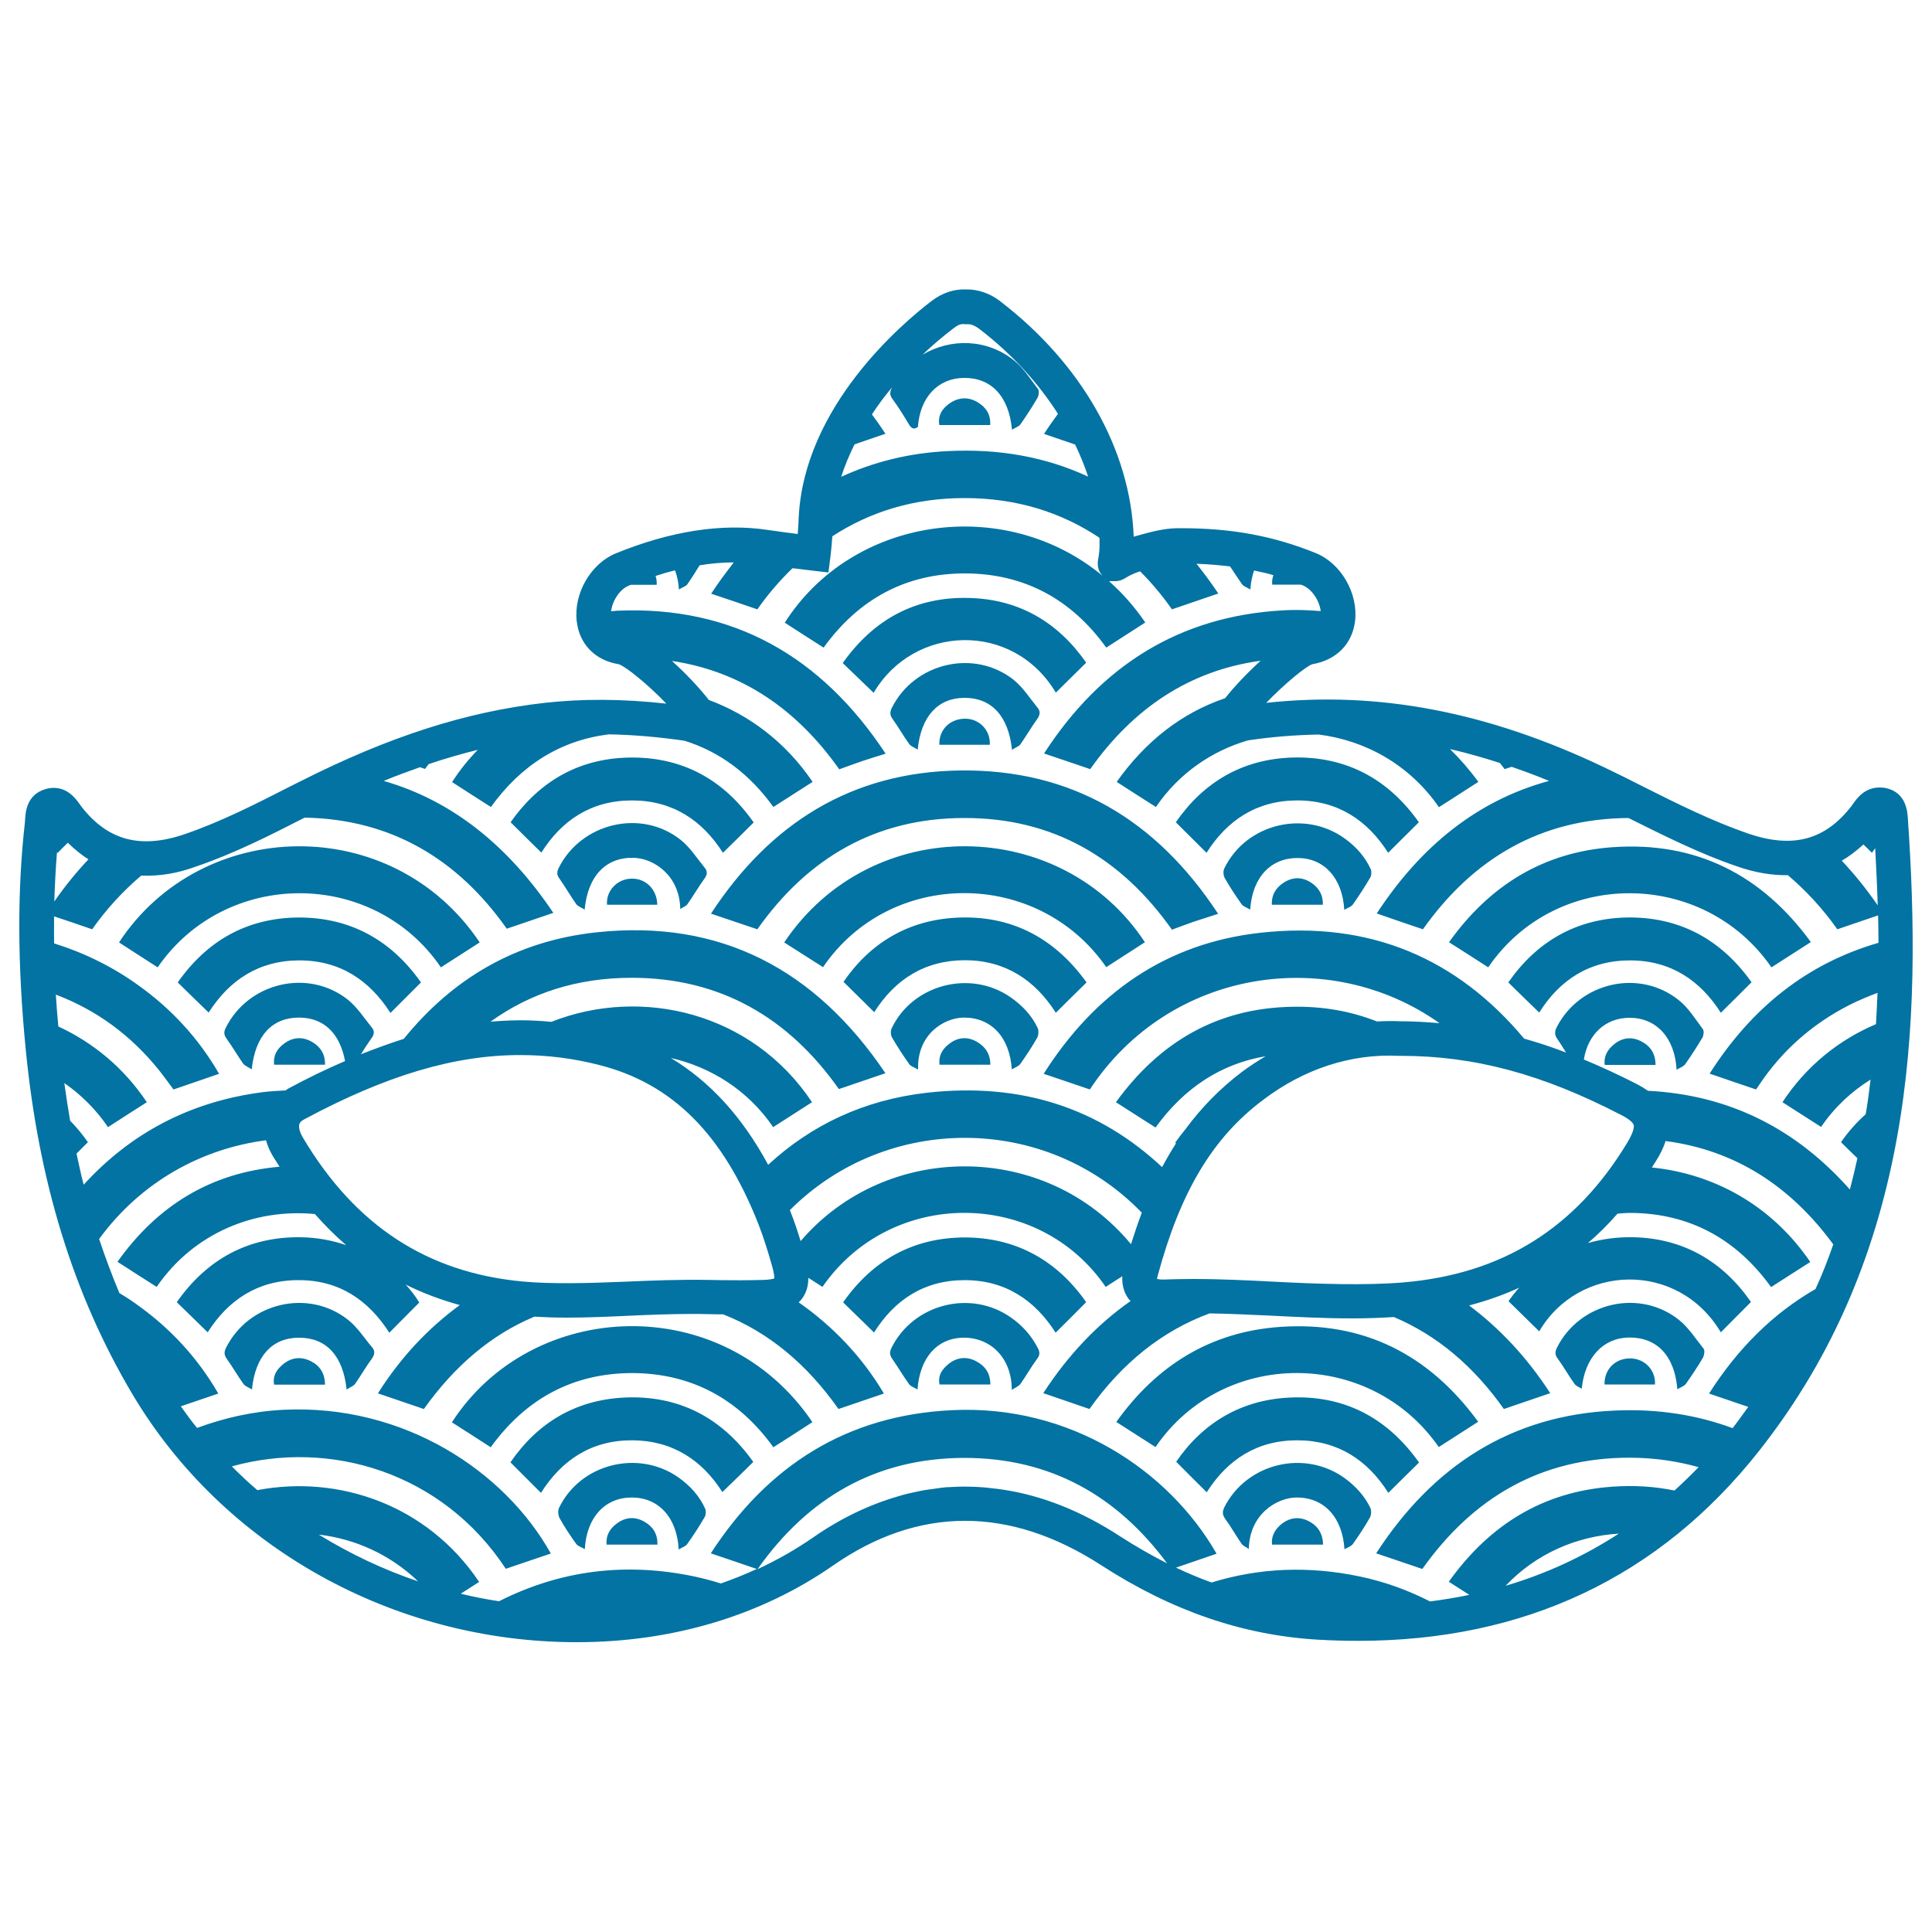 <svg xmlns="http://www.w3.org/2000/svg" viewBox="0 0 1000 1000" style="fill:#0273a2">
<title>Carnival Mask Textured Shape SVG icon</title>
<g><path d="M709.5,449.9c0.5,1.2,0.4,3.2-0.3,4.4c-2.8,4.7-5.8,9.4-9,13.9c-0.8,1.1-2.4,1.6-4.4,2.7c-1-16.6-10.5-26.7-24-26.8c-13.9-0.1-23.6,9.8-24.7,26.7c-1.8-1.1-3.6-1.6-4.4-2.7c-3.1-4.4-6.1-8.9-8.7-13.5c-0.8-1.3-1-3.7-0.3-5.1c11.3-23.4,42.2-30.7,63-15C702.2,438.6,706.6,443.6,709.5,449.9z M505.6,539.2c-4.7-2.7-9.6-2.4-13.9,0.8c-3.7,2.6-6,6.2-5.4,11.1c8.8,0,17.2,0,26.3,0C512.6,545.6,510.1,541.8,505.6,539.2z M523.1,516.2c-20.8-14.5-50.8-6.7-61.6,16.1c-0.6,1.3-0.5,3.5,0.2,4.7c2.8,4.8,5.8,9.4,9,13.9c0.8,1.1,2.5,1.5,4.5,2.7c-0.6-18.2,13.4-26.9,23.8-26.9c13.9,0,23.6,9.9,24.7,26.8c1.9-1.1,3.6-1.6,4.4-2.8c3.1-4.4,6.1-8.9,8.7-13.5c0.8-1.4,0.9-3.7,0.3-5.1C534,525.5,529.1,520.4,523.1,516.2z M494.9,475c-25,1.3-44.6,13.2-58.3,33.2c5.6,5.5,10.7,10.6,15.9,15.7c10.7-16.9,26.1-26.9,47.1-26.9c20.9,0.1,36.2,10.4,46.9,27.2c5.3-5.3,10.4-10.3,15.9-15.7C545.8,485.4,523.3,473.5,494.9,475z M523.8,388.1c1.8-1.2,3.5-1.7,4.4-2.9c3-4.3,5.6-8.8,8.7-13.1c1.4-2,1.7-3.8,0.3-5.6c-4.1-5-7.6-10.6-12.5-14.6c-20.5-16.2-51.4-8.9-63.1,14.5c-1,2.1-1.1,3.6,0.3,5.6c3.1,4.3,5.6,8.8,8.7,13.1c0.8,1.2,2.5,1.7,4.4,2.9c1.7-17.4,10.6-26.8,24.3-26.8C513.1,361.2,522,370.5,523.8,388.1z M486.2,385.5c8.9,0,17.5,0,26.1,0c0.5-7.3-5.2-13.4-12.5-13.5C491.8,371.9,485.9,377.6,486.2,385.5z M327.1,414.3c21,0,36.3,10.2,47.1,27.1c5.3-5.2,10.5-10.3,15.9-15.7c-15.1-21.6-35.9-33.5-62.5-33.6c-27-0.1-48.1,11.8-63.3,33.5c5.4,5.4,10.6,10.5,15.9,15.7C290.8,424.5,306.1,414.3,327.1,414.3z M671.5,414.3c21,0,36.3,10.3,47,27.1c5.3-5.2,10.4-10.4,15.9-15.8c-15.8-22.4-37.7-34.3-65.5-33.5c-25.8,0.8-45.9,12.7-60.3,33.5c5.5,5.4,10.6,10.6,15.9,15.8C635.2,424.5,650.5,414.3,671.5,414.3z M678.7,456.9c-4.5-3-9.4-3.1-14-0.2c-4.2,2.6-6.6,6.3-6.4,11.6c9.1,0,17.6,0,26.4,0C684.9,463.2,682.6,459.5,678.7,456.9z M405.9,487.8c6.9,4.4,13.5,8.6,20.1,12.8c34.8-51.1,111.2-51.1,146.6,0c6.7-4.3,13.4-8.6,20-12.9C549.7,422.5,451.1,420.4,405.9,487.8z M352.3,434.7c-20.4-16.2-51.4-8.8-63.1,14.5c-1,2.1-1.1,3.6,0.4,5.6c3,4.3,5.6,8.8,8.6,13.1c0.8,1.2,2.5,1.7,4.4,2.9c1.7-17.7,11.2-27.2,25.5-26.8c10.2,0.3,23.7,9,24,26.5c1.3-0.9,3-1.4,3.8-2.6c3-4.3,5.6-8.8,8.7-13.1c1.5-2,1.7-3.8,0.2-5.6C360.8,444.3,357.2,438.6,352.3,434.7z M326.5,454.8c-7.3,0.3-12.9,6.5-12.3,13.5c8.9,0,17.4,0,26,0C340.1,460.3,334.1,454.4,326.5,454.8z M351,764.6c-20.8-14.5-50.8-6.9-61.7,16c-0.6,1.4-0.4,3.7,0.3,5.1c2.6,4.7,5.6,9.2,8.7,13.5c0.8,1.1,2.6,1.6,4.4,2.6c0.9-16.6,10.6-26.7,24.3-26.7c13.7,0,23.4,10.1,24.3,26.9c2-1.2,3.7-1.7,4.4-2.8c3.2-4.5,6.2-9.1,9-13.9c0.7-1.1,0.8-3.2,0.3-4.4C362,774.2,357.1,768.9,351,764.6z M333.8,787.8c-4.8-2.9-9.8-2.7-14.3,0.6c-3.7,2.6-6,6.2-5.5,11.1c8.8,0,17.2,0,26.3,0C340.4,794.1,338.1,790.3,333.8,787.8z M667.1,723.4c-25,1.3-44.6,13.2-58.3,33.2c5.5,5.6,10.7,10.7,15.8,15.8c10.7-16.9,26.1-27,47.1-26.9c20.9,0.1,36.2,10.3,46.9,27.2c5.3-5.3,10.4-10.3,15.9-15.7C718,733.7,695.5,721.9,667.1,723.4z M322.7,723.4c-25,1.3-44.6,13.2-58.5,33.5c5.5,5.5,10.5,10.5,15.8,15.8c10.9-17.2,26.3-27.3,47.3-27.2c20.9,0.1,36.2,10.4,46.6,26.8c5.4-5.2,10.6-10.3,16-15.6C373.6,733.7,351.1,721.9,322.7,723.4z M696.3,765.3c-20.8-15.3-51-8.1-62.6,14.9c-1.1,2.3-1,3.9,0.5,6c3,4.1,5.5,8.6,8.4,12.8c0.8,1.2,2.5,1.8,3.8,2.7c0.3-17.9,14.5-26.6,24.8-26.6c13.9,0,23.6,9.9,24.7,26.8c1.9-1.1,3.6-1.6,4.4-2.8c3.1-4.4,6.1-8.9,8.7-13.5c0.8-1.4,0.9-3.7,0.3-5.1C706.3,774.3,701.8,769.4,696.3,765.3z M677.3,787.3c-5-2.5-9.9-1.8-14.2,1.7c-3.2,2.7-5.2,6.1-4.7,10.5c9,0,17.5,0,26.4,0C684.7,793.6,682,789.7,677.3,787.3z M180.1,683.1c-20.5-16.2-51.4-8.9-63.1,14.5c-1,2.1-1.1,3.6,0.3,5.6c3.1,4.3,5.6,8.8,8.7,13.1c0.8,1.2,2.5,1.7,4.4,2.9c1.7-17.4,10.6-26.8,24.3-26.8c14-0.1,22.9,9.2,24.7,26.8c1.8-1.2,3.5-1.7,4.4-2.9c3-4.3,5.6-8.9,8.7-13.1c1.4-2,1.7-3.8,0.3-5.6C188.6,692.7,185.1,687,180.1,683.1z M160.8,704.5c-4.8-2.4-9.7-2-14,1.4c-3.4,2.7-5.8,6.1-4.9,10.8c8.8,0,17.3,0,26.3,0C168.2,710.8,165.5,706.8,160.8,704.5z M869.3,683.4c-20.4-16.6-51.6-9.4-63.4,14.1c-1,2-1.2,3.6,0.3,5.6c3.1,4.2,5.6,8.8,8.7,13.1c0.8,1.2,2.5,1.8,3.8,2.6c1.6-16.2,11.1-26.3,24.4-26.5c14.4-0.2,23.7,9.3,25.1,26.8c1.8-1.1,3.6-1.7,4.4-2.8c3.1-4.4,6.1-8.9,8.8-13.5c0.7-1.3,1.1-3.7,0.4-4.7C877.7,693,874.1,687.3,869.3,683.4z M512.5,220c0.4-5.4-2.1-9.1-6.3-11.7c-4.7-2.9-9.8-2.8-14.4,0.3c-3.9,2.6-6.5,6.2-5.6,11.4C495,220,503.4,220,512.5,220z M844.1,703.1c-7.9-0.2-13.8,5.6-13.6,13.5c8.9,0,17.5,0,26.1,0C857.1,709.3,851.4,703.3,844.1,703.1z M499.3,662.6c21,0,36.3,10.3,47.1,27.2c5.3-5.2,10.4-10.4,15.8-15.8c-15.2-21.7-36.4-33.6-63.3-33.5c-26.6,0.2-47.5,12.1-62.5,33.6c5.5,5.4,10.7,10.4,16,15.6C463,672.8,478.3,662.6,499.3,662.6z M523.2,681.9c-20.8-14.6-50.5-7-61.8,15.8c-1,2.1-1,3.6,0.4,5.6c3,4.3,5.6,8.8,8.7,13.1c0.8,1.2,2.6,1.7,4.4,2.8c1.2-16.5,10.1-26.3,23-26.8c14.7-0.5,25.8,10.4,25.8,27c2-1.3,3.6-1.9,4.5-3.1c3-4.3,5.6-8.9,8.7-13.1c1.5-2,1.3-3.6,0.2-5.6C533.7,691.1,529.1,686,523.2,681.9z M505.5,704.7c-4.9-2.7-9.9-2.3-14.3,1.1c-3.4,2.7-5.9,6-4.9,10.8c8.8,0,17.3,0,26.3,0C512.6,711,510.1,707.2,505.5,704.7z M392,481c26.1-37,61.4-57.6,107.1-57.6c45.9-0.1,81.2,20.6,107.5,57.8c3.8-1.4,7.5-2.8,11.2-4.1c3.9-1.3,7.8-2.5,12.7-4.1c-31.9-48.6-75.8-75-133.8-74.2c-55.9,0.8-98.1,27.3-128.7,74.1C376.5,475.8,384.3,478.4,392,481z M233.9,736.2c6.6,4.2,13.2,8.4,20.1,12.9c18.1-25.1,42.6-38.4,73.3-38.4c30.7,0.1,55.1,13.5,73,38.4c6.9-4.4,13.6-8.7,20.2-13C374.2,667.6,275.2,672.1,233.9,736.2z M662.6,686.8c-36,2.5-63.9,19.9-84.8,49.2c7.1,4.5,13.7,8.8,20.3,13c34.9-51.2,111.3-51,146.6,0c6.7-4.3,13.4-8.6,20.4-13.1C739.6,701,705.7,683.8,662.6,686.8z M546.5,358.5c5.1-5,10.2-10.1,15.7-15.5c-14.6-21-34.8-32.9-60.8-33.5c-27.7-0.7-49.3,11.2-65.2,33.7c5.5,5.3,10.7,10.3,16,15.4C472.9,323.3,524.2,321.2,546.5,358.5z M916.9,500.7c6.7-4.3,13.4-8.6,20.4-13.1c-25.5-34.9-59.4-52.1-102.5-49.1c-36,2.5-63.9,19.9-84.8,49.2c7.1,4.5,13.7,8.7,20.3,13C805.2,449.5,881.6,449.6,916.9,500.7z M61.6,487.8c6.7,4.3,13.4,8.6,20,12.9c35.2-51.1,111.7-51.2,146.6,0c6.7-4.3,13.4-8.6,20.1-12.9C203.1,420.3,104.4,422.6,61.6,487.8z M849.5,539c-4.8-2.5-9.7-2-13.9,1.4c-3.4,2.7-5.6,6.1-5,10.8c8.9,0,17.3,0,26.3,0C856.9,545.3,854.2,541.4,849.5,539z M841.5,474.9c-25.9,0.7-46.2,12.6-60.8,33.6c5.5,5.4,10.7,10.5,16,15.6c10.6-16.9,26-27,47-27c21,0,36.3,10.3,47,27.1c5.3-5.2,10.5-10.4,15.9-15.8C890.8,486.2,869.2,474.3,841.5,474.9z M161.7,539.4c-4.6-2.8-9.6-2.7-14,0.3c-3.9,2.6-6.4,6.2-5.8,11.4c8.7,0,17.2,0,26.3,0C168.4,545.7,165.9,541.9,161.7,539.4z M154.1,474.9c-26.5,0.3-47.1,12.2-62.1,33.6c5.5,5.4,10.7,10.5,16,15.6c10.7-16.8,26-27,47-27c21,0,36.3,10.3,47.1,27.2c5.3-5.3,10.4-10.4,15.8-15.8C202.5,486.6,181.2,474.7,154.1,474.9z M910.4,751.1c-51.5,65.2-121.3,98.2-207.4,98.2c0,0,0,0,0,0c-6.8,0-13.8-0.2-20.8-0.6c-38.9-2.3-75.7-14.9-112.3-38.6c-47.3-30.6-94.5-30.6-138.7,0.2c-37.4,26-83.2,39.7-132.6,39.7c-95,0-183.2-49.3-230.2-128.6C38,670.1,20,611.8,13.3,543c-4.3-43.8-4.4-82.2-0.4-117.4l0.1-1.5c0.2-3.5,0.7-12.9,10.7-15.7c1.3-0.4,2.7-0.6,4-0.6c7.5,0,11.5,5.6,13.6,8.5l0.7,1c13.7,17.8,30.8,22.3,53.8,14.4c18.6-6.4,36.7-15.6,54.1-24.5l5.8-2.9c45.5-23,85.5-35.9,126.2-40.5c19.7-2.2,40.3-2.1,63,0.4c-9.3-9.7-20.8-19.1-24.6-20.4c-12.1-1.9-20.5-10.3-21.8-22.4c-1.6-14.3,7.3-29.7,20.3-35c28.2-11.5,54.9-15.7,78.6-12.1c4.9,0.7,10.7,1.5,15.5,2.1c0.2-2.4,0.4-5.3,0.5-8.4c2.7-57.5,53.4-100.5,68.9-112.3c5.5-4.2,11.6-6.1,17.6-5.9c6-0.1,12.1,1.8,17.5,5.9c42.4,32.4,67.7,76.9,69.4,122.1c0.5-0.1,0.9-0.3,1.4-0.4l1.8-0.5c5.8-1.6,12.4-3.4,19.2-3.5l2.2,0c26.3,0,47.7,4,69.7,12.9c13,5.3,21.9,20.7,20.3,35c-1.4,12-9.7,20.4-22.2,22.5c-3.4,1.2-14.6,10.4-23.8,20c57.8-6.3,114.7,4.6,175,33.4c6.9,3.3,13.8,6.7,20.6,10.2c17.3,8.7,35.2,17.6,53.7,24c23.1,7.9,39.9,3.6,53.7-14.3l0.7-1c2.1-3,6.1-8.5,13.8-8.5c1.2,0,2.4,0.1,3.6,0.4c10.2,2.4,10.8,12.3,11,15.6C994.7,528.7,991.2,648.9,910.4,751.1z M953.3,445.5c6.6,7,12.8,14.7,18.6,23.1c-0.3-10-0.8-19.9-1.3-29.6c-0.5,0.8-1.1,1.5-1.7,2.4c-1.4-1.4-2.9-2.9-4.4-4.3C960.9,440.4,957.2,443.2,953.3,445.5z M451.3,214.5c2.4,3.2,4.8,6.6,7,10c-5.5,1.9-10.8,3.7-16,5.5c-2.7,5.5-5.1,11.1-6.9,16.8c16.5-7.6,34.8-12.3,55-13.3c27.1-1.4,51.3,3.2,72.8,13.2c-1.8-5.6-4.1-11.1-6.7-16.6c-5.2-1.8-10.5-3.6-16.1-5.5c2.3-3.6,4.7-7,7.2-10.4c-10.3-16.1-24-31.2-40.9-44.1c-2-1.5-3.9-2.3-5.7-2.3l-0.6,0l-1,0c-2.3-0.4-4.2,0.8-6.1,2.3c-5.2,4-10.6,8.5-15.8,13.5c14.4-8.6,33.4-8.4,47.5,3.1c4.9,4,8.4,9.6,12.3,14.7c0.7,1,0.4,3.4-0.4,4.7c-2.7,4.6-5.6,9.1-8.7,13.5c-0.8,1.2-2.6,1.7-4.4,2.8c-1.6-17.4-10.8-26.9-24.8-26.8c-13.5,0.1-22.8,10-23.9,25.4c-2.3,1.6-3.5,0.6-4.8-1.6c-2.6-4.4-5.3-8.7-8.3-12.8c-1.6-2.1-1.5-3.8-0.3-6c0-0.1,0.1-0.2,0.1-0.2C458,204.9,454.5,209.6,451.3,214.5z M73.1,453.2c-9.2,7.8-17.8,17-25.4,27.8c-6.3-2.2-12.8-4.4-19.7-6.7c0,4.6-0.1,9.2,0,14c15.4,4.8,30,11.9,43.5,21.6c17.1,12.2,31.2,27.4,41.9,45.9c-7.9,2.7-15.6,5.4-23.6,8.1c-2.5-3.3-4.9-6.7-7.6-10.1c-14.6-18.1-32.3-31-53.3-39c0.3,5.4,0.8,11,1.3,16.5c17.7,8.2,33.7,21.1,45.8,39.2c-6.9,4.4-13.5,8.6-20.1,12.9c-6.3-9.3-14.1-16.9-22.6-22.8c0.9,6.6,1.9,13.1,3,19.5c3.3,3.3,6.3,7,9.2,11.1c-2,2-4,4-5.9,5.9c1.2,5.4,2.3,10.8,3.7,16.1c24.2-26.5,54.8-43,92.7-47.9c4-0.5,7.9-0.7,11.8-0.9c0.5-0.3,0.8-0.6,1.3-0.9c10.2-5.5,19.9-10.2,29.5-14.3c-2.7-14.5-11.1-22.4-23.6-22.5c-14-0.1-22.9,9.2-24.7,26.8c-1.8-1.2-3.5-1.8-4.4-2.9c-3-4.3-5.6-8.8-8.7-13.1c-1.4-2-1.4-3.5-0.3-5.6c11.7-23.4,42.6-30.7,63.1-14.5c4.9,3.9,8.5,9.6,12.5,14.5c1.5,1.8,1.2,3.6-0.3,5.6c-1.9,2.7-3.7,5.4-5.4,8.2c7.6-3,15-5.7,22.2-8c25.2-31.1,57.9-50.6,99.5-55.1c64.3-7,113.6,19.2,149.8,72.9c-8.6,2.9-16.2,5.5-24.1,8.2c-26-36.9-61.3-57.6-107.2-57.6c-28.3,0-52.5,7.9-73.1,22.7c5.2-0.4,10.4-0.7,15.6-0.7c5.3,0,10.6,0.3,15.9,0.8c46.6-18.4,103.9-5,134.9,41.6c-6.7,4.3-13.4,8.6-20.1,12.9c-13.2-19.3-32.4-31.1-53-35.8c20.3,12.2,37,30.5,50.4,55.3c22.3-20.6,49.6-33.6,82.2-37.3c48.9-5.5,89.2,8.1,121.7,38.5c2.3-4.3,4.7-8.4,7.2-12.3c-0.1-0.1-0.2-0.3-0.4-0.4c1.7-2.4,3.4-4.6,5.2-6.8c8.4-11.4,18-21.2,29.2-29.7c4-3,8.2-5.7,12.4-8.2c-23.1,3.9-42.2,16.4-57,36.9c-6.7-4.3-13.4-8.5-20.5-13.1c22.7-31.3,52.6-48.8,91.5-49.4c16-0.3,30.4,2.4,43.6,7.6c3.9-0.2,7.8-0.3,11.6-0.1c0,0,0.1,0,0.1,0c7,0,13.9,0.4,20.7,1c-56.8-40.3-139.6-28.5-181,34.3c-7.7-2.6-15.5-5.3-23.9-8.1c26.4-41.6,63.2-67.6,112.2-73c56.7-6.3,101.8,13.3,136.5,54.8c7.2,2,14.4,4.4,21.7,7.2c-1.5-2.3-2.9-4.7-4.5-7c-1.5-2.1-1.5-3.8-0.4-6c11.9-23.5,43.1-30.6,63.5-13.9c4.9,4,8.4,9.7,12.2,14.8c0.7,0.9,0.4,3.2-0.2,4.3c-2.8,4.7-5.8,9.4-9,13.9c-0.8,1.1-2.4,1.6-4.4,2.8c-0.9-16.7-10.6-26.9-24.3-26.9c-12.5,0-21.6,8.5-23.7,21.6c8.9,3.7,18,7.9,27.4,12.7c2.1,1.1,4.1,2.3,5.8,3.5c42.2,2.1,76.8,19.8,104.5,51.1c1.4-5.4,2.7-10.8,3.9-16.2c-2.8-2.7-5.6-5.4-8.5-8.3c3.8-5.5,8.1-10.3,12.8-14.5c1-5.9,1.8-11.9,2.5-17.9c-9.8,6.1-18.6,14.2-25.6,24.5c-6.9-4.4-13.4-8.6-20-12.8c12.3-18.8,29.3-32.3,48.4-40.4c0.3-5.4,0.6-10.8,0.8-16.2c-4.8,1.8-9.6,3.8-14.4,6.2c-19.1,9.7-34.9,23.5-46.9,41.5c-0.5,0.8-1.1,1.6-1.6,2.3c-7.9-2.7-15.7-5.3-24-8.2c21.7-34.1,50.6-57.1,87.4-67.7c0-4.7-0.1-9.5-0.2-14.2c-7.4,2.5-14.3,4.9-21.1,7.2c-7.7-10.9-16.3-20.1-25.6-28c-8.3,0.1-17-1.3-26.4-4.6c-19.6-6.7-38-16-55.9-24.9c-0.1,0-0.2-0.1-0.3-0.1c-45.3,0.3-80.3,20.9-106.3,57.6c-7.8-2.6-15.5-5.3-23.9-8.2c22.9-35,52.3-58.6,89.2-68.6c-6.5-2.7-13-5.1-19.4-7.3c-1.2,0.4-2.4,0.8-3.6,1.2c-0.8-1.1-1.7-2.2-2.5-3.2c-8.7-2.8-17.2-5.2-25.8-7.2c5.2,5.1,10.1,10.7,14.7,17c-7,4.5-13.7,8.8-20.4,13.1c-15.3-22.1-38.2-34.6-62.2-37.6c-12.2,0.2-24.4,1.2-36.6,3c-18.6,5.4-35.7,16.9-47.7,34.5c-6.6-4.2-13.2-8.4-20.3-13c14.9-21,33.6-35.7,56.1-43.3c5-6.3,11.7-13.3,18.4-19.4c-36.6,5-65.8,24.4-88.2,56.1c-7.7-2.6-15.5-5.3-23.9-8.1c29.3-45.3,70-71.2,124-74.1c6.5-0.4,12.9-0.1,19.2,0.4c-0.7-5.6-4.6-11.3-9.2-13.3c-0.4-0.2-0.8-0.2-1.1-0.4c-4.9,0-9.8,0-14.8,0c-0.2-1.8,0.1-3.4,0.6-4.9c-3.3-1-6.6-1.7-10-2.4c-1,2.9-1.7,6.2-1.9,9.8c-1.9-1.1-3.6-1.6-4.4-2.8c-2.1-3-4.1-6.1-6.1-9.1c-5.6-0.7-11.4-1.2-17.4-1.4c3.9,4.9,7.7,10,11.3,15.4c-8.3,2.8-16,5.5-24,8.2c-5.1-7.3-10.6-13.8-16.5-19.7c-3.9,1.3-6,2.5-7.1,3.2c-1.2,0.7-3,1.9-5.7,1.9h-3.3c6.9,6.1,13.2,13.2,18.8,21.4c-6.6,4.3-13.3,8.5-20.2,13c-17.9-24.9-42.3-38.3-72.9-38.4c-30.7-0.1-55.2,13.2-73.4,38.4c-6.9-4.4-13.5-8.6-20.1-12.9c34.8-54.8,113.6-66.6,164.7-24.1l-0.6-0.6c-2.8-3.3-2.1-6.9-1.8-8.7c0.3-1.6,0.8-4.5,0.6-10c0-0.2,0-0.4-0.1-0.6c-19.8-13.2-42.9-20.5-69.7-20.5c-26.2,0-48.9,7-68.5,19.8c-0.4,6-0.9,9.8-0.9,10l-1.1,8.7l-8.7-1c0,0-4.3-0.5-9.9-1.2c-6.5,6.3-12.6,13.3-18.2,21.3c-7.8-2.7-15.5-5.3-23.9-8.1c3.7-5.7,7.7-11,11.7-16.2c-5.7,0-11.6,0.5-17.7,1.5c-2,3.3-4.1,6.6-6.3,9.8c-0.8,1.1-2.6,1.6-4.4,2.7c-0.2-3.7-0.9-6.9-2-9.9c-3.3,0.8-6.7,1.8-10.1,2.9c0.5,1.4,0.7,3,0.6,4.6c-4.4,0-8.9,0-13.4,0c-0.3,0.1-0.7,0.3-1,0.4c-4.7,1.9-8.5,7.7-9.2,13.3c1.1-0.1,2.1-0.2,3.2-0.3c60-2.6,105.7,23.7,138.9,74c-4.5,1.4-8.4,2.6-12.3,3.9c-3.9,1.3-7.8,2.8-11.7,4.2c-22.1-31.3-50.7-50.7-86.6-56.1c7.1,6.4,14,13.7,19.1,20.2c20.7,7.7,39.6,21.6,53.7,42.4c-6.8,4.4-13.4,8.6-20.3,13c-12.3-17.1-27.7-28.6-46-34.3c-13.9-2-26.9-3.1-39.2-3.3c-25,3.1-45.4,15.9-61,37.6c-6.8-4.3-13.4-8.6-20.1-12.9c3.9-6.1,8.4-11.7,13.3-16.7c-8.4,2.1-16.9,4.5-25.4,7.4c-0.6,0.8-1.3,1.6-1.9,2.5c-0.9-0.3-1.7-0.6-2.6-0.9c-6.2,2.2-12.5,4.5-18.8,7.1c35.2,10.1,64.3,33.3,87.8,68.3c-8.5,2.9-16.2,5.5-24.1,8.2c-25.5-36.2-60-56.7-104.6-57.5c-17.8,9.1-36.3,18.5-55.9,25.2C91.6,452.2,82,453.6,73.1,453.2z M948.9,644.1c-22.2-30.3-50.9-48.8-86.8-53.5c-1.2,3.8-3,7.2-4.7,9.9c-0.8,1.3-1.6,2.6-2.4,3.8c31.1,3.1,61.5,18.8,82,48.9c-6.8,4.3-13.4,8.6-20.3,13c-17.9-24.9-42.3-38.3-72.9-38.4c-2.3,0-4.4,0.2-6.6,0.4c-4.8,5.5-9.9,10.6-15.3,15.2c7.4-2.1,15.2-3.2,23.7-3c25.9,0.6,46.2,12.6,60.7,33.5c-5.4,5.5-10.6,10.6-15.6,15.7c-22.3-37.4-73.7-35.3-94-0.5c-5.1-5-10.3-10.1-15.9-15.6c1.7-2.5,3.6-4.8,5.5-7c-8.2,3.8-16.8,6.8-25.9,9.2c15.8,11.8,29.9,26.8,42,45.4c-8.4,2.9-16.1,5.5-24,8.2c-15.6-22.1-34.5-38.1-56.9-47.6c-6.7,0.4-13.7,0.7-21.3,0.7c-14.1,0-28.3-0.7-42-1.4c-10.6-0.5-21.4-1-32.1-1.2c-24.7,9.1-45.4,25.8-62.2,49.5c-7.7-2.7-15.5-5.3-23.9-8.2c12.8-19.7,27.9-35.6,45.2-47.7c-0.3-0.3-0.6-0.6-0.9-0.9c-1.9-2.5-3.7-6.4-3.4-11.9c-2.9,1.8-5.8,3.7-8.6,5.5c-34.9-51.1-111.3-51.1-146.6,0c-2.4-1.6-4.9-3.1-7.3-4.7c0,3.7-0.8,7.5-3.3,10.8c-0.5,0.7-1.1,1.3-1.7,1.9c17.8,12.4,33,28.4,44.1,47.2c-8,2.7-15.6,5.3-23.5,8c-16.2-23-36-39.7-59.7-49c-0.6,0-1.2,0-1.8,0l-5.8-0.1c-3.1-0.1-6-0.1-8.9-0.1c-11.7,0-23,0.5-33.9,1c-10.7,0.5-20.7,0.9-31,0.9c-5.8,0-11.1-0.2-16.3-0.5c-22.5,9.4-41.4,25.6-57.2,47.8c-7.6-2.6-15.4-5.2-23.8-8.1c11.9-18.8,26.1-33.8,42.4-45.7c-9.8-2.7-19.2-6.2-28-10.6c2.6,2.9,5,5.9,7,9.3c-5.2,5.2-10.3,10.4-15.5,15.6c-10.9-17-26.1-27.3-47.1-27.2c-21,0-36.3,10.3-46.9,27c-5.3-5.2-10.5-10.2-16-15.6c15.5-22.1,36.9-34,64.2-33.6c8.4,0.1,16.2,1.6,23.5,4.1c-5.7-4.9-11-10.2-16.2-16.1c-30.7-3-62.6,9.5-81.9,37.7c-6.6-4.2-13.2-8.4-20.3-13c20.7-29.1,48.3-46.1,83.9-49.2c-1.2-1.9-2.4-3.8-3.6-5.7c-1.6-2.7-2.7-5.4-3.4-8c-33.1,4.3-64.6,21.3-86.4,51.1c3.2,9.6,6.7,18.9,10.5,28c3.2,1.9,6.3,3.9,9.3,6.1c17.1,12.2,31.2,27.4,41.9,45.9c-6.5,2.2-12.9,4.4-19.4,6.6c2.7,3.8,5.4,7.6,8.4,11.2c13.8-5.1,28.7-8.6,44.8-9.4c62.4-3,114.6,31.9,138.3,74.4c-7.8,2.6-15.5,5.3-23.3,7.9c-32.8-49.9-91-67.2-141.8-53c4.3,4.3,8.6,8.4,13.2,12.3c41.8-8,87.8,7.3,114.8,47.5c-3.1,2-6.3,4-9.5,6.1c6.5,1.6,13.1,2.9,19.8,3.9c31.8-16.1,65.6-20.3,101.2-12.8c4.6,1,9.2,2.2,13.6,3.6c6.3-2.2,12.6-4.7,18.6-7.5c-7.7-2.6-15.4-5.3-23.8-8.1c29.6-45.6,70.5-71.5,124.9-74.1c60.9-3,112.1,31,136.9,74.3c-7,2.4-14,4.8-21,7.2c6.1,2.9,12.3,5.5,18.4,7.7c24.6-7.6,50.2-8.7,76.8-3.1c12.9,2.7,24.9,7.1,36.3,12.9c6.9-0.9,13.7-2,20.3-3.4c-3.5-2.2-7-4.5-10.6-6.8c20.9-29.3,48.7-46.7,84.7-49.2c11.4-0.8,22-0.1,32.1,2c4.3-3.9,8.4-7.9,12.5-12.1c-11.1-3.1-23-4.9-35.8-4.9c-45.7,0-81,20.6-107.2,57.6c-7.7-2.6-15.5-5.3-23.9-8.1c29.2-45.1,69.8-71.6,123.6-73.9c22.3-1,42.5,2.3,60.9,9.1c2.8-3.6,5.4-7.3,8.1-11c-6.6-2.2-13.2-4.5-20.3-6.9c14.9-23.4,33.2-41.5,55.1-54.1C943.2,659.6,946.2,651.9,948.9,644.1z M779.3,820.8c21-6.2,40.6-15.3,58.6-27C816.3,795.1,795.2,804,779.3,820.8z M579.6,795.1c8.2,5.3,16.3,9.9,24.5,14.1c-25.9-35-60.4-54.6-105-54.6c-45.7,0.1-80.9,20.6-107,57.6c10.1-4.7,19.8-10.2,28.9-16.5c14.4-10,29.2-17,44.2-21.3c0.8-0.2,1.6-0.5,2.4-0.7c1.8-0.5,3.6-0.9,5.5-1.3c2-0.4,3.9-0.9,6-1.2c1.5-0.2,2.9-0.4,4.4-0.6c2-0.3,4-0.6,6.1-0.8c0.8-0.1,1.5,0,2.3-0.1c3.2-0.2,6.4-0.3,9.6-0.2c1.8,0,3.6,0.1,5.3,0.2c2.1,0.1,4.3,0.3,6.4,0.6c1.9,0.2,3.8,0.4,5.7,0.7C539.1,774,559.5,782,579.6,795.1z M165,794.3c16.1,9.9,33.3,18.1,51.4,24.2C201.8,804.5,183.7,796.5,165,794.3z M157.6,579.3c-1.6,0.8-2.5,1.7-2.7,2.7c-0.4,1.6,0.3,4.3,2.1,7.2c27,45.2,64.1,69.5,113.5,74.1c15.1,1.4,33.6,0.9,53,0.1c13.9-0.6,28.3-1.2,43.8-0.9l5.7,0.1c6,0.1,13.8,0.1,21.7-0.1c3.6-0.1,5.3-0.5,6.1-0.8c0-0.8-0.1-2.5-1-5.8c-1.9-6.7-4.2-14.5-7.2-22.2C374.2,587,348,560.8,310,551.2c-13.2-3.4-26.8-5.1-40.4-5.1C235.5,546,199.9,556.6,157.6,579.3z M599.2,660.4c-0.3,1-0.3,1.5-0.2,1.7c0.1-0.2,1,0.2,2.9,0.2c5.6-0.2,10.7-0.3,15.7-0.3c14.1,0,28.2,0.7,41.9,1.4c22.7,1.2,47.1,2,66.6,0.4c51.4-4.3,89.4-28,116.2-72.4c3.6-6,3.5-8.4,3.3-9.1c-0.2-0.7-1.2-2.5-6.5-5.2c-40.9-21.2-76.1-30.6-114-30.6l-1.3,0c-24.5-1.2-49,6.8-70,22.8C627.7,588.8,610.9,616.9,599.2,660.4z M591,627.7c-49.7-51.5-132.3-51.4-182.2-1.3c0.1,0.2,0.2,0.4,0.3,0.6c2.1,5.3,3.8,10.5,5.3,15.4c44-51.5,126.5-52.2,171,1.6C587.2,638.4,589,632.9,591,627.7z M35.1,436.2c-1.8,1.8-3.6,3.5-5.3,5.3c-0.1-0.1-0.2-0.2-0.3-0.4c-0.7,8.3-1.1,16.8-1.4,25.5c5.5-7.9,11.4-15.2,17.7-21.8C42.1,442.5,38.5,439.5,35.1,436.2z"/></g>
</svg>